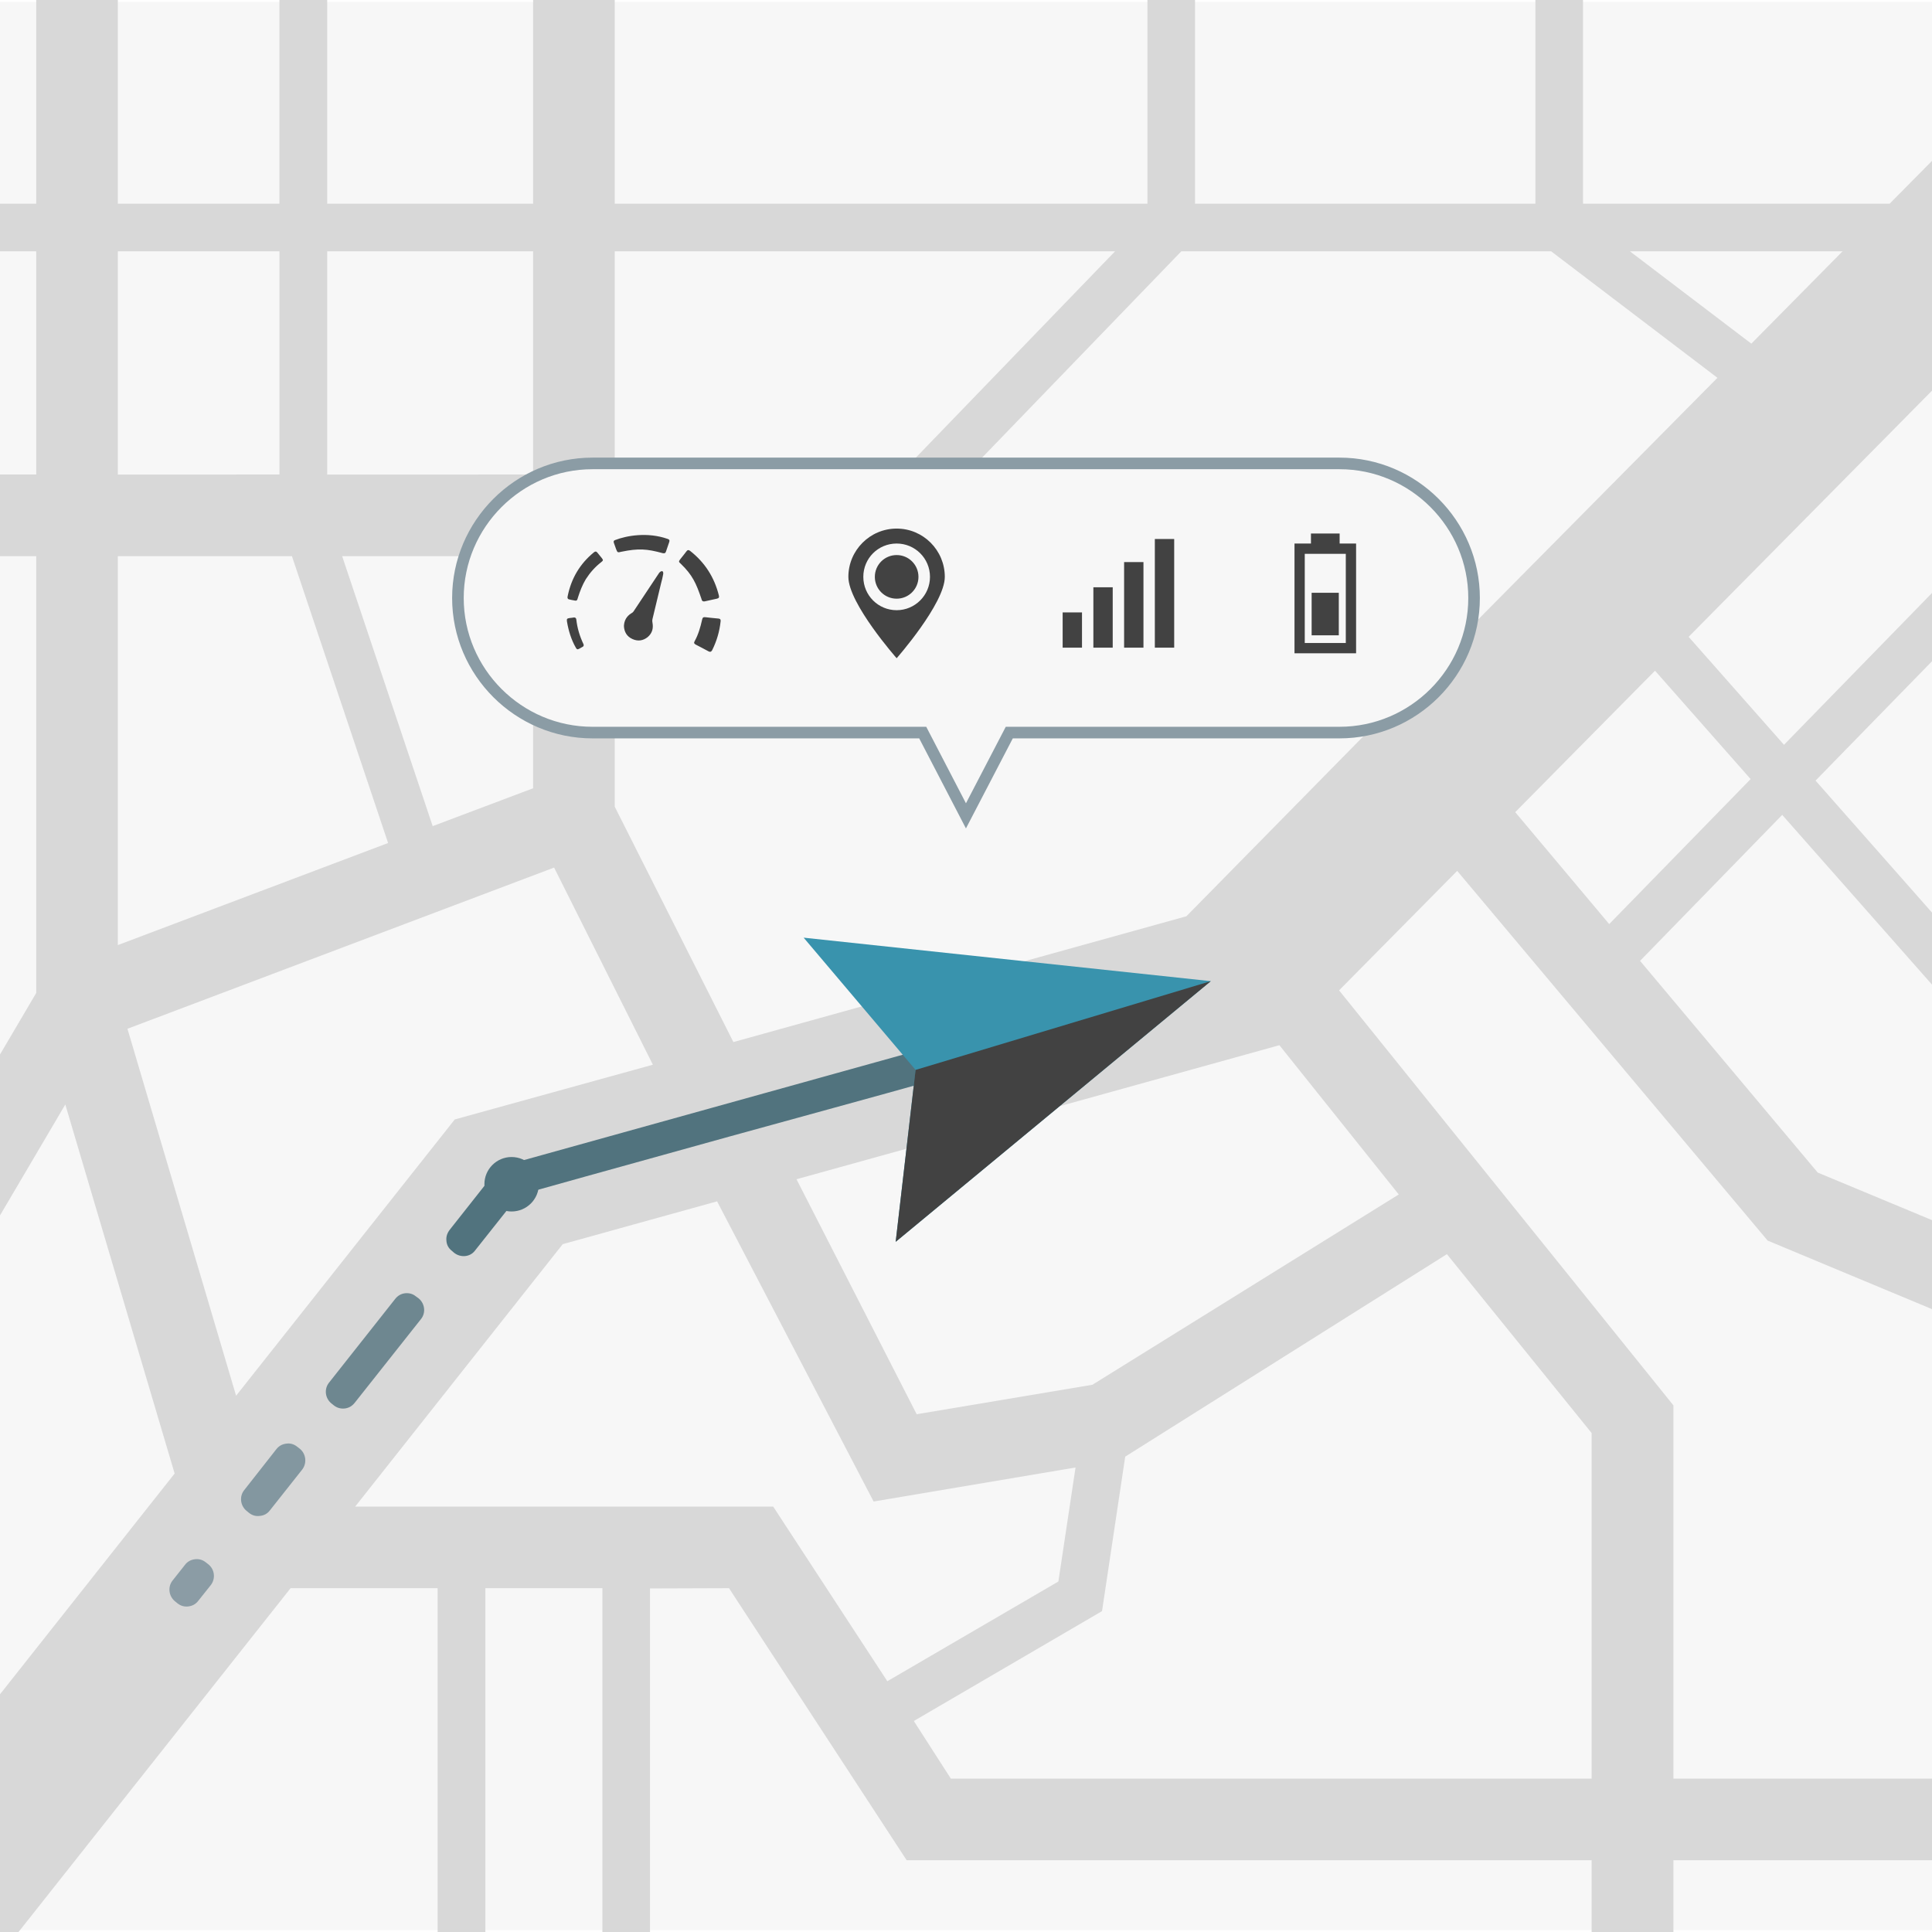 <?xml version="1.0" encoding="utf-8"?>
<!-- Generator: Adobe Illustrator 16.0.0, SVG Export Plug-In . SVG Version: 6.00 Build 0)  -->
<!DOCTYPE svg PUBLIC "-//W3C//DTD SVG 1.1//EN" "http://www.w3.org/Graphics/SVG/1.1/DTD/svg11.dtd">
<svg version="1.1" id="Layer_1" xmlns="http://www.w3.org/2000/svg" xmlns:xlink="http://www.w3.org/1999/xlink" x="0px" y="0px"
	 width="250px" height="250px" viewBox="0 0 250 250" enable-background="new 0 0 250 250" xml:space="preserve">
<rect x="0" y="0" width="250" height="250" fill="#333333" stroke="none"/>
<g>
	<rect x="-7.047" fill="#F7F7F7" stroke="#FFFFFF" stroke-width="0.51" stroke-miterlimit="10" width="264.094" height="250"/>
	<path fill="#D8D8D8" d="M-7.047,250h9.444l35.202-44.486h19.03V250h6.178v-44.486H77.95V250h6.16v-44.451l10.225-0.035
		l22.988,35.202h88.635V250h10.58v-9.284h40.51v-10.563h-40.51V181.85l-43.261-53.699l15.283-15.46l40.172,47.841l7.188,3
		l21.125,8.806v-11.521l-21.834-9.088l-22.987-27.393l18.392-18.889l26.432,29.947v-9.318l-22.116-25.066l22.116-22.669v-8.84
		l-26.2,26.876l-12.339-13.971l38.539-38.983V21.568v-7.882l-12.532,12.675H204.84V0h-6.16v26.361h-44.043V0h-6.16v26.361h-68.93V0
		H68.984v26.361H42.338V0H36.16v26.361H15.249V0H4.687v26.361H-7.047v6.16H4.687v28.882H-7.047v10.563H4.687v56.522l-11.734,19.936
		v20.822L8.45,142.921l14.148,47.753l-29.646,37.475L-7.047,250L-7.047,250z M208.23,119.576l-12.16-14.485l18.09-18.302
		l12.371,14.024L208.23,119.576z M145.602,188.488l41.627-26.2l18.729,23.147v44.717H123.04l-4.793-7.455l24.356-14.219
		L145.602,188.488z M180.998,154.564l-39.639,24.623l-22.741,3.814l-15.551-30.408l62.488-17.344L180.998,154.564z M92.79,155.453
		l20.255,38.842l26.129-4.402l-2.219,14.752L114.82,217.55l-14.77-22.599H45.96l26.858-33.959L92.79,155.453z M226.621,44.468
		L210.91,32.521h27.516L226.621,44.468z M42.338,61.404V32.521h26.646v28.882L42.338,61.404L42.338,61.404z M15.249,61.404V32.521
		h20.912v28.882L15.249,61.404L15.249,61.404z M144.287,32.521l-27.888,28.882H79.546V32.521H144.287z M152.861,32.521h47.859
		l21.516,16.367l-31.865,32.184l-18.107-19.669h-47.291L152.861,32.521z M37.776,71.966l12.444,37.119l-34.971,13.208V71.966H37.776
		z M168.199,71.966l14.662,16.758l-29.344,29.841L94.9,134.842l-15.355-30.461V71.966H168.199z M68.984,102.002l-12.994,4.899
		L44.273,71.966h24.71L68.984,102.002L68.984,102.002z M58.847,144.855l-28.296,35.752l-14.059-47.485L71.7,112.263l12.781,25.51
		L58.847,144.855z"/>
	<path fill="#8397A0" d="M31.882,195.484l0.302,0.248c0.426,0.354,0.888,0.496,1.438,0.426c0.55-0.053,0.976-0.284,1.313-0.729
		l4.172-5.271c0.639-0.834,0.497-2.041-0.319-2.698l-0.32-0.249c-0.426-0.337-0.888-0.479-1.42-0.406
		c-0.55,0.069-0.958,0.301-1.296,0.729l-4.154,5.289C30.959,193.62,31.083,194.811,31.882,195.484L31.882,195.484z"/>
	<path fill="#6E8790" d="M42.906,181.62l0.284,0.229c0.426,0.338,0.905,0.463,1.438,0.407c0.532-0.069,0.94-0.317,1.278-0.743
		l8.574-10.83c0.657-0.815,0.497-2.041-0.337-2.697l-0.319-0.23c-0.408-0.338-0.888-0.462-1.42-0.408
		c-0.533,0.07-0.941,0.319-1.278,0.745l-8.557,10.829C41.912,179.756,42.072,180.963,42.906,181.62L42.906,181.62z"/>
	<path fill="#51737E" d="M64.617,150.998l-6.391,8.095c-0.337,0.427-0.515,0.888-0.462,1.438c0.036,0.551,0.266,0.977,0.692,1.313
		l0.284,0.249c0.799,0.656,2.023,0.604,2.68-0.213l5.503-6.94c0.231-0.303,0.728-0.392,1.065-0.498
		c0.586-0.176,1.172-0.338,1.74-0.515c2.06-0.567,4.101-1.153,6.16-1.722c6.195-1.723,12.409-3.443,18.604-5.166
		c8.982-2.484,17.982-4.918,26.946-7.438c1.013-0.285,1.616-1.352,1.332-2.379l-0.106-0.373c-0.142-0.517-0.443-0.89-0.905-1.154
		c-0.479-0.269-0.958-0.319-1.474-0.178L64.617,150.998z"/>
	<polygon fill="#3993AD" points="156.678,126.961 115.902,160.689 118.476,138.447 103.991,121.334 	"/>
	<polygon fill="#424242" points="115.902,160.689 156.678,126.961 118.476,138.447 	"/>
	<path fill="#F7F7F7" stroke="#8B9CA5" stroke-width="1.5" stroke-miterlimit="10" d="M76.67,59.966h96.66
		c9.586,0,17.414,7.846,17.414,17.415l0,0c0,9.586-7.828,17.415-17.414,17.415H130.6l-5.607,10.775L119.4,94.796H76.67
		c-9.586,0-17.415-7.829-17.415-17.415l0,0C59.256,67.812,67.084,59.966,76.67,59.966L76.67,59.966z"/>
	<path fill="#424242" d="M74.416,77.718c-0.249-0.053-0.55-0.089-0.834-0.177c-0.178-0.071-0.16-0.249-0.124-0.408
		c0.461-2.272,1.562-4.154,3.373-5.646c0.178-0.16,0.337-0.16,0.479,0.036c0.178,0.23,0.355,0.444,0.55,0.675
		c0.213,0.266,0.213,0.337-0.071,0.55c-0.799,0.622-1.438,1.349-1.988,2.202c-0.444,0.745-0.746,1.526-1.012,2.361
		C74.7,77.665,74.646,77.753,74.416,77.718L74.416,77.718z M86.381,69.729c0.23,0.071,0.301,0.195,0.212,0.426
		c-0.142,0.408-0.283,0.798-0.408,1.189c-0.07,0.249-0.213,0.284-0.443,0.231c-2.023-0.55-3.106-0.639-5.343-0.178
		c-0.444,0.107-0.497,0.142-0.675-0.337c-0.106-0.284-0.195-0.532-0.284-0.798c-0.071-0.178-0.036-0.32,0.142-0.373
		C81.073,69.303,83.789,68.824,86.381,69.729L86.381,69.729z M91.156,77.824c-0.337,0.018-0.337-0.177-0.391-0.337
		c-0.691-2.024-1.153-3.071-2.68-4.545c-0.267-0.23-0.284-0.284-0.054-0.586c0.267-0.337,0.532-0.657,0.781-0.994
		c0.142-0.213,0.302-0.231,0.497-0.071c1.899,1.491,3.124,3.408,3.71,5.751c0.071,0.249,0,0.373-0.249,0.426
		C92.204,77.594,91.635,77.718,91.156,77.824L91.156,77.824z M80.735,81.002c0.036-0.728,0.355-1.261,0.941-1.633
		c0.143-0.071,0.267-0.177,0.337-0.302l3.267-4.917c0.089-0.125,0.267-0.284,0.427-0.231c0.142,0.053,0.124,0.284,0.106,0.391
		c-0.071,0.39-0.16,0.781-0.267,1.154c-0.373,1.562-0.745,3.106-1.118,4.651c-0.035,0.142-0.035,0.302,0,0.444
		c0.142,0.746-0.035,1.385-0.621,1.882c-0.604,0.479-1.278,0.568-1.971,0.249C81.126,82.369,80.771,81.783,80.735,81.002
		L80.735,81.002z M74.256,79.901c0.195-0.018,0.302,0.088,0.319,0.266c0.124,1.119,0.444,2.166,0.923,3.178
		c0.071,0.142,0.035,0.284-0.125,0.373h-0.018c-0.586,0.337-0.657,0.409-0.834,0.107c-0.604-1.047-0.958-2.219-1.154-3.391
		c-0.053-0.355,0-0.409,0.355-0.462C73.901,79.955,74.079,79.937,74.256,79.901L74.256,79.901z M93.25,80.38
		c-0.142,1.349-0.515,2.592-1.101,3.764c-0.124,0.213-0.248,0.249-0.461,0.142c-0.551-0.302-1.102-0.586-1.651-0.87
		c-0.213-0.107-0.284-0.249-0.142-0.462c0.461-0.834,0.745-1.793,0.958-2.769c0.054-0.267,0.16-0.355,0.426-0.32
		c0.568,0.071,1.119,0.124,1.704,0.177C93.215,80.061,93.268,80.203,93.25,80.38L93.25,80.38z"/>
	<path fill="#424242" d="M118.849,74.646c0,1.563-1.261,2.823-2.822,2.823c-1.563,0-2.823-1.26-2.823-2.823
		c0-1.562,1.261-2.822,2.823-2.822C117.588,71.824,118.849,73.084,118.849,74.646L118.849,74.646z M116.027,85.174
		c0,0,6.23-7.083,6.23-10.527c0-3.443-2.787-6.249-6.23-6.249c-3.444,0-6.249,2.805-6.249,6.249S116.027,85.174,116.027,85.174
		L116.027,85.174z M116.027,70.333c2.378,0,4.313,1.917,4.313,4.313c0,2.379-1.936,4.314-4.313,4.314
		c-2.396,0-4.314-1.935-4.314-4.314C111.712,72.25,113.63,70.333,116.027,70.333L116.027,70.333z"/>
	<path fill="#424242" d="M174.146,71.665v11.539h-5.311V71.665H174.146z M167.508,70.333v14.202h7.969V70.333h-2.129v-1.296h-3.711
		v1.296H167.508z M173.24,76.706v5.503h-3.514v-5.503H173.24z"/>
	<path fill="#424242" d="M149.436,83.807h2.504v-14.06h-2.504V83.807z M145.459,83.807c0.834,0,1.668,0,2.504,0
		c0-3.692,0-7.385,0-11.077c-0.836,0-1.67,0-2.504,0C145.459,76.422,145.459,80.114,145.459,83.807L145.459,83.807z M141.482,83.807
		c0.834,0,1.668,0,2.504,0c0-2.592,0-5.201,0-7.811c-0.836,0-1.67,0-2.504,0C141.482,78.605,141.482,81.215,141.482,83.807
		L141.482,83.807z M137.506,83.807h2.504v-4.562h-2.504V83.807z"/>
	<path fill="#51737E" d="M69.729,153.234c0,1.953-1.58,3.531-3.533,3.531c-1.935,0-3.515-1.578-3.515-3.531
		c0-1.937,1.58-3.517,3.515-3.517C68.15,149.721,69.729,151.3,69.729,153.234L69.729,153.234z"/>
	<path fill="#8B9CA5" d="M22.616,207.184l0.302,0.248c0.426,0.354,0.888,0.498,1.438,0.443c0.55-0.07,0.977-0.302,1.313-0.746
		l1.598-2.006c0.657-0.834,0.515-2.041-0.302-2.698l-0.319-0.248c-0.426-0.338-0.887-0.479-1.438-0.409
		c-0.533,0.071-0.958,0.303-1.278,0.729l-1.598,2.022C21.693,205.318,21.817,206.508,22.616,207.184L22.616,207.184z"/>
</g>
</svg>

